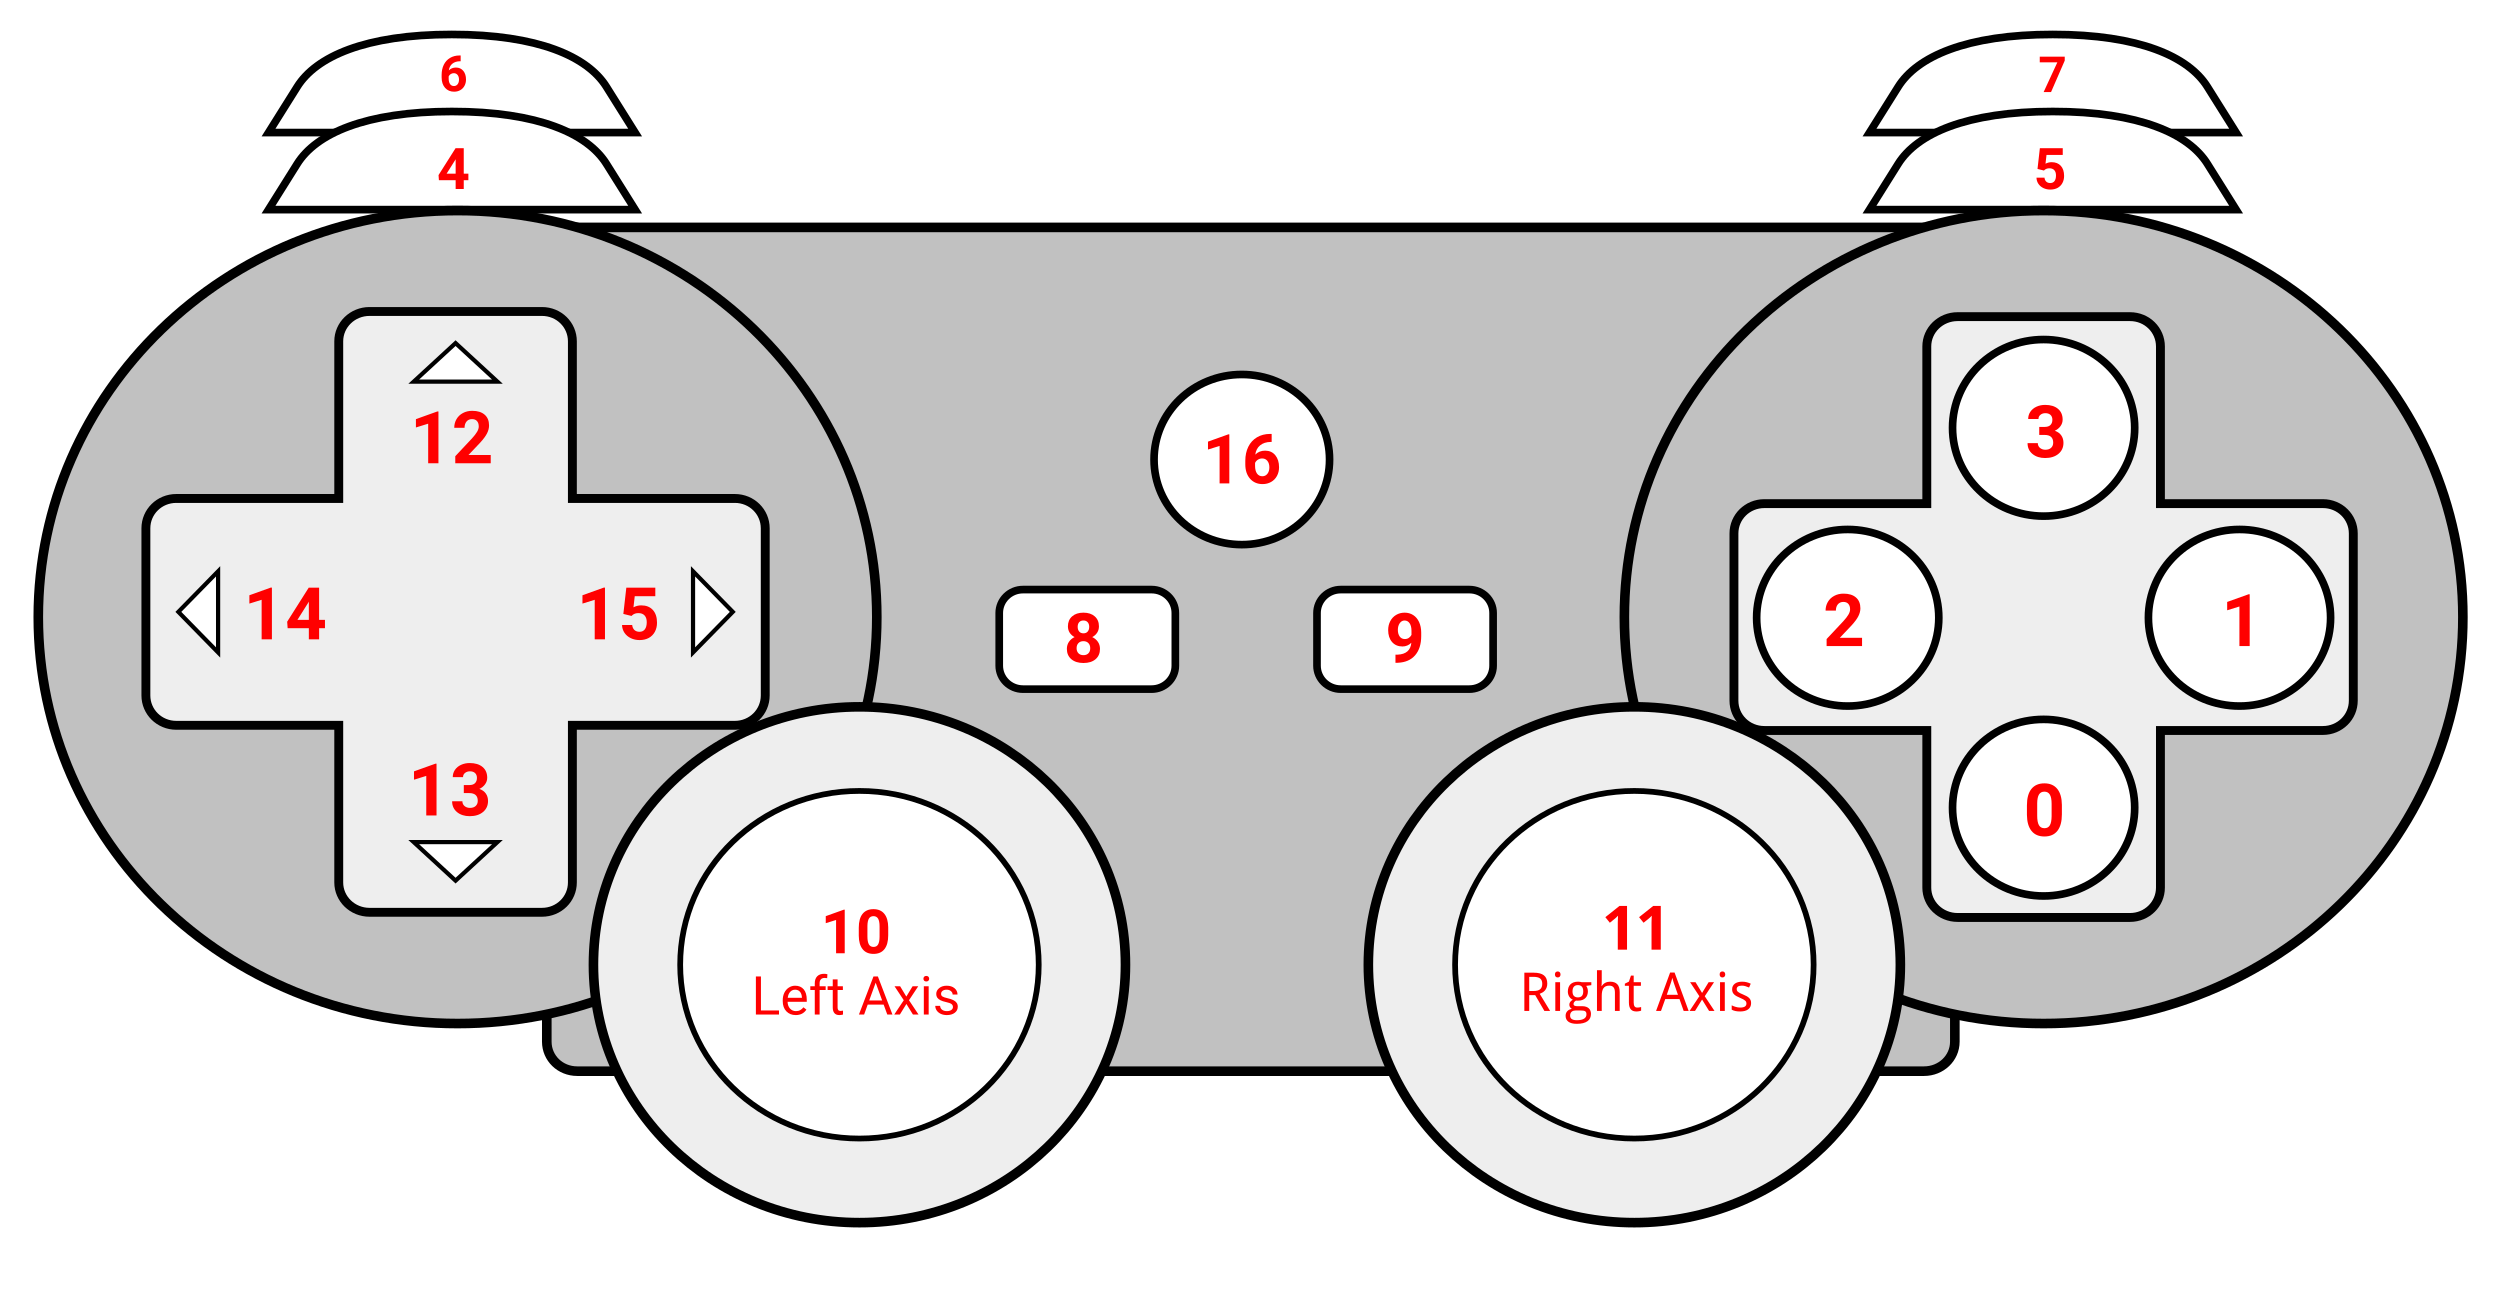 <svg width="653" height="337" viewBox="0 0 653 337" fill="none" xmlns="http://www.w3.org/2000/svg">
<g filter="url(#filter0_d)">
<path fill-rule="evenodd" clip-rule="evenodd" d="M150.766 55.402C146.329 55.402 142.822 58.891 142.822 63.192V268.087C142.822 272.388 146.329 275.789 150.766 275.789H502.567C507.004 275.789 510.602 272.388 510.602 268.087V63.192C510.602 58.891 507.004 55.402 502.567 55.402H150.766Z" fill="#C1C1C1" stroke="black" stroke-width="2.507" stroke-linecap="round" stroke-linejoin="round"/>
<path d="M484.336 73.022H169.033C164.61 73.022 161.024 76.382 161.024 80.527V257.326C161.024 261.471 164.61 264.831 169.033 264.831H484.336C488.759 264.831 492.344 261.471 492.344 257.326V80.527C492.344 76.382 488.759 73.022 484.336 73.022Z" fill="#C1C1C1"/>
<path fill-rule="evenodd" clip-rule="evenodd" d="M70.134 30.628H165.897L158.392 18.665C153.472 10.821 140.681 5 118.016 5C95.35 5 82.559 10.821 77.639 18.665L70.134 30.628Z" fill="white" stroke="black" stroke-width="2"/>
<path fill-rule="evenodd" clip-rule="evenodd" d="M70.134 50.752H165.897L158.392 38.789C153.472 30.945 140.681 25.124 118.016 25.124C95.35 25.124 82.559 30.945 77.639 38.789L70.134 50.752Z" fill="white" stroke="black" stroke-width="2"/>
<path fill-rule="evenodd" clip-rule="evenodd" d="M229.02 157.175C229.02 215.813 179.991 263.348 119.51 263.348C59.029 263.348 10 215.813 10 157.175C10 98.537 59.029 51.002 119.51 51.002C179.991 51.002 229.02 98.537 229.02 157.175Z" fill="#C1C1C1" stroke="black" stroke-width="2.51" stroke-linecap="round" stroke-linejoin="round"/>
<path fill-rule="evenodd" clip-rule="evenodd" d="M293.971 247.99C293.971 285.195 262.862 315.355 224.488 315.355C186.115 315.355 155.006 285.195 155.006 247.99C155.006 210.785 186.115 180.625 224.488 180.625C262.862 180.625 293.971 210.785 293.971 247.99Z" fill="#EEEEEE" stroke="black" stroke-width="2.51" stroke-linecap="round" stroke-linejoin="round"/>
<path fill-rule="evenodd" clip-rule="evenodd" d="M271.313 247.99C271.313 273.063 250.349 293.388 224.488 293.388C198.628 293.388 177.664 273.063 177.664 247.99C177.664 222.917 198.628 202.592 224.488 202.592C250.349 202.592 271.313 222.917 271.313 247.99Z" fill="white" stroke="black" stroke-width="1.5" stroke-linecap="round" stroke-linejoin="round"/>
<path fill-rule="evenodd" clip-rule="evenodd" d="M488.309 30.628H584.073L576.568 18.665C571.647 10.821 558.856 5 536.191 5C513.526 5 500.734 10.821 495.814 18.665L488.309 30.628Z" fill="white" stroke="black" stroke-width="2"/>
<path fill-rule="evenodd" clip-rule="evenodd" d="M488.309 50.752H584.072L576.568 38.789C571.647 30.945 558.856 25.124 536.191 25.124C513.526 25.124 500.734 30.945 495.814 38.789L488.309 50.752Z" fill="white" stroke="black" stroke-width="2"/>
<path fill-rule="evenodd" clip-rule="evenodd" d="M424.283 157.175C424.283 215.813 473.312 263.348 533.793 263.348C594.274 263.348 643.303 215.813 643.303 157.175C643.303 98.537 594.274 51.002 533.793 51.002C473.312 51.002 424.283 98.537 424.283 157.175Z" fill="#C1C1C1" stroke="black" stroke-width="2.51" stroke-linecap="round" stroke-linejoin="round"/>
<path fill-rule="evenodd" clip-rule="evenodd" d="M511.314 78.709C506.878 78.709 503.28 82.197 503.28 86.499V127.548H460.851C456.414 127.548 452.907 131.036 452.907 135.337V179.012C452.907 183.314 456.414 186.802 460.851 186.802H503.28V227.851C503.28 232.152 506.878 235.64 511.314 235.64H556.362C560.798 235.64 564.306 232.152 564.306 227.851V186.802H606.735C611.172 186.802 614.679 183.314 614.679 179.012V135.337C614.679 131.036 611.172 127.548 606.735 127.548H564.306V86.499C564.306 82.197 560.798 78.709 556.362 78.709H511.314Z" fill="#EEEEEE" stroke="black" stroke-width="2.323"/>
<path d="M300.798 150H267.202C263.777 150 261 152.739 261 156.118V169.882C261 173.261 263.777 176 267.202 176H300.798C304.223 176 307 173.261 307 169.882V156.118C307 152.739 304.223 150 300.798 150Z" fill="white" stroke="black" stroke-width="2" stroke-linecap="round" stroke-linejoin="round"/>
<path d="M383.798 150H350.202C346.777 150 344 152.739 344 156.118V169.882C344 173.261 346.777 176 350.202 176H383.798C387.223 176 390 173.261 390 169.882V156.118C390 152.739 387.223 150 383.798 150Z" fill="white" stroke="black" stroke-width="2" stroke-linecap="round" stroke-linejoin="round"/>
<path fill-rule="evenodd" clip-rule="evenodd" d="M347.282 116.034C347.282 128.307 337.019 138.257 324.36 138.257C311.701 138.257 301.438 128.307 301.438 116.034C301.438 103.76 311.701 93.811 324.36 93.811C337.019 93.811 347.282 103.76 347.282 116.034Z" fill="white" stroke="black" stroke-width="2" stroke-linecap="round" stroke-linejoin="round"/>
<path fill-rule="evenodd" clip-rule="evenodd" d="M557.583 107.749C557.583 120.488 546.932 130.814 533.793 130.814C520.654 130.814 510.003 120.488 510.003 107.749C510.003 95.011 520.654 84.684 533.793 84.684C546.932 84.684 557.583 95.011 557.583 107.749Z" fill="white" stroke="black" stroke-width="2" stroke-linecap="round" stroke-linejoin="round"/>
<path fill-rule="evenodd" clip-rule="evenodd" d="M557.583 206.966C557.583 219.705 546.932 230.032 533.793 230.032C520.654 230.032 510.003 219.705 510.003 206.966C510.003 194.228 520.654 183.901 533.793 183.901C546.932 183.901 557.583 194.228 557.583 206.966Z" fill="white" stroke="black" stroke-width="2" stroke-linecap="round" stroke-linejoin="round"/>
<path fill-rule="evenodd" clip-rule="evenodd" d="M561.17 157.358C561.17 144.619 571.822 134.292 584.961 134.292C598.099 134.292 608.751 144.619 608.751 157.358C608.751 170.096 598.099 180.423 584.961 180.423C571.822 180.423 561.17 170.096 561.17 157.358Z" fill="white" stroke="black" stroke-width="2" stroke-linecap="round" stroke-linejoin="round"/>
<path fill-rule="evenodd" clip-rule="evenodd" d="M458.835 157.358C458.835 144.619 469.486 134.292 482.625 134.292C495.764 134.292 506.416 144.619 506.416 157.358C506.416 170.096 495.764 180.423 482.625 180.423C469.486 180.423 458.835 170.096 458.835 157.358Z" fill="white" stroke="black" stroke-width="2" stroke-linecap="round" stroke-linejoin="round"/>
<path fill-rule="evenodd" clip-rule="evenodd" d="M96.515 77.359C92.078 77.359 88.48 80.847 88.48 85.148V126.197H46.051C41.614 126.197 38.107 129.685 38.107 133.987V177.662C38.107 181.963 41.614 185.451 46.051 185.451H88.48V226.5C88.48 230.802 92.078 234.29 96.515 234.29H141.562C145.998 234.29 149.506 230.802 149.506 226.5V185.451H191.935C196.372 185.451 199.879 181.963 199.879 177.662V133.987C199.879 129.685 196.372 126.197 191.935 126.197H149.506V85.148C149.506 80.847 145.998 77.359 141.562 77.359H96.515Z" fill="#EEEEEE" stroke="black" stroke-width="2.323"/>
<path fill-rule="evenodd" clip-rule="evenodd" d="M496.375 247.99C496.375 285.195 465.267 315.355 426.893 315.355C388.519 315.355 357.411 285.195 357.411 247.99C357.411 210.785 388.519 180.625 426.893 180.625C465.267 180.625 496.375 210.785 496.375 247.99Z" fill="#EEEEEE" stroke="black" stroke-width="2.51" stroke-linecap="round" stroke-linejoin="round"/>
<path fill-rule="evenodd" clip-rule="evenodd" d="M473.718 247.99C473.718 273.063 452.754 293.388 426.893 293.388C401.032 293.388 380.068 273.063 380.068 247.99C380.068 222.917 401.032 202.592 426.893 202.592C452.754 202.592 473.718 222.917 473.718 247.99Z" fill="white" stroke="black" stroke-width="1.5" stroke-linecap="round" stroke-linejoin="round"/>
<path fill-rule="evenodd" clip-rule="evenodd" d="M118.993 85.623L108.063 95.688H129.923L118.993 85.623Z" fill="white" stroke="black" stroke-width="1.1"/>
<path fill-rule="evenodd" clip-rule="evenodd" d="M118.993 226.025L108.063 215.96H129.923L118.993 226.025Z" fill="white" stroke="black" stroke-width="1.1"/>
<path fill-rule="evenodd" clip-rule="evenodd" d="M191.4 155.824L181.019 145.227V166.421L191.4 155.824Z" fill="white" stroke="black" stroke-width="1.1"/>
<path fill-rule="evenodd" clip-rule="evenodd" d="M46.586 155.824L56.967 145.227V166.421L46.586 155.824Z" fill="white" stroke="black" stroke-width="1.1"/>
<path d="M538.563 208.719C538.563 210.587 538.176 212.016 537.403 213.006C536.63 213.995 535.498 214.49 534.007 214.49C532.535 214.49 531.41 214.004 530.63 213.033C529.851 212.062 529.452 210.671 529.434 208.859V206.372C529.434 204.486 529.823 203.054 530.603 202.077C531.388 201.1 532.517 200.611 533.989 200.611C535.461 200.611 536.586 201.097 537.366 202.068C538.145 203.032 538.544 204.421 538.563 206.233V208.719ZM535.881 205.992C535.881 204.872 535.727 204.059 535.418 203.552C535.114 203.039 534.638 202.782 533.989 202.782C533.358 202.782 532.891 203.026 532.588 203.515C532.291 203.997 532.133 204.755 532.115 205.788V209.072C532.115 210.173 532.263 210.992 532.56 211.53C532.863 212.062 533.346 212.328 534.007 212.328C534.663 212.328 535.136 212.072 535.427 211.558C535.717 211.045 535.869 210.259 535.881 209.202V205.992Z" fill="#FF0000"/>
<path d="M587.618 164.75H584.936V154.415L581.736 155.408V153.228L587.33 151.224H587.618V164.75Z" fill="#FF0000"/>
<path d="M486.369 164.75H477.11V162.913L481.48 158.256C482.08 157.601 482.522 157.028 482.806 156.54C483.097 156.051 483.242 155.587 483.242 155.148C483.242 154.548 483.091 154.078 482.788 153.738C482.485 153.392 482.052 153.219 481.489 153.219C480.883 153.219 480.404 153.429 480.051 153.849C479.705 154.264 479.532 154.811 479.532 155.492H476.841C476.841 154.669 477.036 153.917 477.426 153.237C477.821 152.557 478.378 152.025 479.096 151.641C479.813 151.252 480.626 151.057 481.535 151.057C482.927 151.057 484.006 151.391 484.773 152.059C485.546 152.727 485.933 153.67 485.933 154.889C485.933 155.556 485.76 156.237 485.413 156.93C485.067 157.622 484.473 158.429 483.632 159.351L480.561 162.589H486.369V164.75Z" fill="#FF0000"/>
<path d="M532.649 107.51H534.077C534.758 107.51 535.262 107.34 535.59 107C535.917 106.66 536.081 106.208 536.081 105.645C536.081 105.101 535.917 104.677 535.59 104.374C535.268 104.071 534.823 103.92 534.254 103.92C533.74 103.92 533.31 104.062 532.964 104.347C532.618 104.625 532.445 104.99 532.445 105.441H529.763C529.763 104.736 529.952 104.105 530.329 103.549C530.713 102.986 531.245 102.547 531.925 102.231C532.612 101.916 533.366 101.758 534.189 101.758C535.617 101.758 536.737 102.101 537.547 102.788C538.357 103.468 538.762 104.408 538.762 105.608C538.762 106.227 538.574 106.796 538.197 107.315C537.819 107.835 537.324 108.234 536.712 108.512C537.473 108.784 538.039 109.192 538.41 109.737C538.787 110.281 538.976 110.924 538.976 111.666C538.976 112.866 538.537 113.828 537.658 114.552C536.786 115.275 535.63 115.637 534.189 115.637C532.84 115.637 531.736 115.281 530.877 114.57C530.023 113.859 529.596 112.919 529.596 111.75H532.278C532.278 112.257 532.466 112.671 532.843 112.993C533.227 113.315 533.697 113.475 534.254 113.475C534.891 113.475 535.389 113.308 535.747 112.974C536.112 112.634 536.295 112.186 536.295 111.629C536.295 110.281 535.552 109.607 534.068 109.607H532.649V107.51Z" fill="#FF0000"/>
<path d="M121.132 41.357H122.34V43.064H121.132V45.371H119.015V43.064H114.643L114.547 41.731L118.993 34.707H121.132V41.357ZM116.657 41.357H119.015V37.593L118.876 37.834L116.657 41.357Z" fill="#FF0000"/>
<path d="M532.198 40.127L532.813 34.707H538.79V36.472H534.549L534.286 38.764C534.789 38.496 535.323 38.362 535.89 38.362C536.905 38.362 537.701 38.677 538.277 39.306C538.854 39.936 539.142 40.818 539.142 41.951C539.142 42.639 538.995 43.257 538.702 43.804C538.414 44.346 537.999 44.768 537.457 45.071C536.915 45.368 536.275 45.517 535.538 45.517C534.894 45.517 534.295 45.388 533.744 45.129C533.192 44.866 532.755 44.497 532.433 44.023C532.115 43.55 531.947 43.01 531.927 42.405H534.022C534.066 42.849 534.22 43.196 534.483 43.445C534.752 43.689 535.101 43.811 535.531 43.811C536.009 43.811 536.378 43.64 536.637 43.298C536.896 42.952 537.025 42.463 537.025 41.833C537.025 41.228 536.876 40.764 536.578 40.442C536.28 40.12 535.858 39.958 535.311 39.958C534.808 39.958 534.4 40.09 534.088 40.354L533.883 40.544L532.198 40.127Z" fill="#FF0000"/>
<path d="M120.324 10.488V11.999H120.146C119.317 12.011 118.648 12.227 118.14 12.646C117.637 13.065 117.334 13.647 117.233 14.392C117.723 13.893 118.343 13.643 119.092 13.643C119.896 13.643 120.535 13.931 121.009 14.506C121.483 15.082 121.72 15.839 121.72 16.779C121.72 17.38 121.589 17.923 121.327 18.41C121.069 18.897 120.7 19.275 120.222 19.546C119.748 19.817 119.211 19.952 118.61 19.952C117.637 19.952 116.85 19.614 116.249 18.937C115.652 18.26 115.354 17.356 115.354 16.226V15.566C115.354 14.563 115.542 13.679 115.919 12.913C116.299 12.143 116.843 11.548 117.55 11.129C118.261 10.706 119.084 10.492 120.019 10.488H120.324ZM118.534 15.116C118.238 15.116 117.969 15.194 117.728 15.35C117.486 15.503 117.309 15.706 117.194 15.96V16.518C117.194 17.132 117.315 17.612 117.556 17.959C117.797 18.302 118.136 18.473 118.572 18.473C118.965 18.473 119.283 18.319 119.524 18.01C119.769 17.697 119.892 17.293 119.892 16.798C119.892 16.294 119.769 15.888 119.524 15.579C119.279 15.27 118.948 15.116 118.534 15.116Z" fill="#FF0000"/>
<path d="M539.31 11.827L535.736 20.041H533.8L537.38 12.284H532.785V10.799H539.31V11.827Z" fill="#FF0000"/>
<path d="M287.043 159.604C287.043 160.226 286.888 160.776 286.577 161.257C286.267 161.737 285.839 162.121 285.294 162.408C285.915 162.707 286.407 163.12 286.771 163.647C287.134 164.169 287.315 164.784 287.315 165.493C287.315 166.63 286.929 167.529 286.155 168.191C285.382 168.848 284.33 169.176 283 169.176C281.67 169.176 280.615 168.845 279.836 168.183C279.057 167.521 278.667 166.624 278.667 165.493C278.667 164.784 278.849 164.166 279.212 163.639C279.575 163.111 280.064 162.701 280.68 162.408C280.135 162.121 279.707 161.737 279.396 161.257C279.092 160.776 278.939 160.226 278.939 159.604C278.939 158.515 279.303 157.647 280.029 157.003C280.756 156.353 281.743 156.027 282.991 156.027C284.233 156.027 285.218 156.35 285.944 156.994C286.677 157.633 287.043 158.503 287.043 159.604ZM284.767 165.309C284.767 164.752 284.605 164.307 284.283 163.973C283.961 163.639 283.527 163.472 282.982 163.472C282.443 163.472 282.013 163.639 281.69 163.973C281.368 164.301 281.207 164.746 281.207 165.309C281.207 165.854 281.365 166.293 281.682 166.627C281.998 166.961 282.438 167.128 283 167.128C283.551 167.128 283.981 166.967 284.292 166.645C284.608 166.322 284.767 165.877 284.767 165.309ZM284.503 159.728C284.503 159.229 284.371 158.831 284.107 158.532C283.844 158.228 283.472 158.075 282.991 158.075C282.517 158.075 282.147 158.222 281.884 158.515C281.62 158.808 281.488 159.212 281.488 159.728C281.488 160.237 281.62 160.647 281.884 160.958C282.147 161.269 282.52 161.424 283 161.424C283.48 161.424 283.85 161.269 284.107 160.958C284.371 160.647 284.503 160.237 284.503 159.728Z" fill="#FF0000"/>
<path d="M368.644 163.885C367.981 164.535 367.208 164.86 366.323 164.86C365.192 164.86 364.287 164.474 363.607 163.7C362.928 162.921 362.588 161.872 362.588 160.554C362.588 159.716 362.77 158.948 363.133 158.251C363.502 157.548 364.015 157.003 364.671 156.616C365.327 156.224 366.065 156.027 366.886 156.027C367.729 156.027 368.479 156.238 369.136 156.66C369.792 157.082 370.302 157.688 370.665 158.479C371.028 159.271 371.213 160.176 371.219 161.195V162.136C371.219 164.269 370.688 165.944 369.628 167.163C368.567 168.382 367.064 169.032 365.119 169.114L364.495 169.123V167.005L365.058 166.996C367.267 166.896 368.462 165.859 368.644 163.885ZM366.947 162.918C367.357 162.918 367.709 162.812 368.002 162.602C368.301 162.391 368.526 162.136 368.679 161.837V160.791C368.679 159.93 368.515 159.262 368.187 158.787C367.858 158.312 367.419 158.075 366.868 158.075C366.358 158.075 365.939 158.31 365.611 158.778C365.283 159.241 365.119 159.824 365.119 160.527C365.119 161.225 365.277 161.799 365.594 162.25C365.916 162.695 366.367 162.918 366.947 162.918Z" fill="#FF0000"/>
<path d="M424.981 244.06H422.567V237.45C422.567 237.315 422.567 237.153 422.567 236.966C422.573 236.773 422.578 236.575 422.583 236.372C422.593 236.164 422.601 235.955 422.606 235.747C422.617 235.539 422.625 235.349 422.63 235.177C422.604 235.208 422.56 235.255 422.497 235.317C422.435 235.38 422.364 235.45 422.286 235.528C422.208 235.601 422.127 235.677 422.044 235.755C421.961 235.833 421.88 235.903 421.802 235.966L420.489 237.021L419.317 235.567L422.997 232.638H424.981V244.06ZM433.794 244.06H431.38V237.45C431.38 237.315 431.38 237.153 431.38 236.966C431.385 236.773 431.39 236.575 431.395 236.372C431.406 236.164 431.414 235.955 431.419 235.747C431.429 235.539 431.437 235.349 431.442 235.177C431.416 235.208 431.372 235.255 431.31 235.317C431.247 235.38 431.177 235.45 431.099 235.528C431.02 235.601 430.94 235.677 430.856 235.755C430.773 235.833 430.692 235.903 430.614 235.966L429.302 237.021L428.13 235.567L431.81 232.638H433.794V244.06ZM399.432 255.931V260.06H398.16V250.065H400.594C401.806 250.065 402.701 250.3 403.28 250.77C403.859 251.239 404.148 251.95 404.148 252.902C404.148 253.299 404.091 253.645 403.978 253.941C403.868 254.238 403.72 254.493 403.533 254.707C403.351 254.917 403.141 255.092 402.904 255.233C402.667 255.375 402.423 255.491 402.173 255.582L404.894 260.06H403.396L400.997 255.931H399.432ZM399.432 254.851H400.553C400.963 254.851 401.312 254.812 401.599 254.734C401.886 254.652 402.12 254.534 402.303 254.379C402.49 254.219 402.624 254.023 402.706 253.791C402.793 253.554 402.836 253.278 402.836 252.964C402.836 252.636 402.788 252.358 402.692 252.13C402.601 251.902 402.46 251.715 402.269 251.569C402.082 251.424 401.842 251.319 401.551 251.255C401.264 251.187 400.922 251.152 400.525 251.152H399.432V254.851ZM407.491 260.06H406.247V252.554H407.491V260.06ZM406.151 250.523C406.151 250.25 406.22 250.052 406.356 249.929C406.498 249.806 406.671 249.744 406.876 249.744C406.976 249.744 407.07 249.76 407.156 249.792C407.247 249.819 407.325 249.865 407.389 249.929C407.457 249.993 407.509 250.075 407.546 250.175C407.587 250.271 407.607 250.387 407.607 250.523C407.607 250.788 407.534 250.986 407.389 251.118C407.247 251.246 407.076 251.31 406.876 251.31C406.671 251.31 406.498 251.246 406.356 251.118C406.22 250.991 406.151 250.792 406.151 250.523ZM415.653 252.554V253.326L414.307 253.511C414.434 253.67 414.541 253.875 414.628 254.126C414.715 254.372 414.758 254.652 414.758 254.967C414.758 255.313 414.703 255.634 414.594 255.931C414.489 256.222 414.327 256.475 414.108 256.689C413.894 256.904 413.628 257.072 413.309 257.195C412.99 257.314 412.618 257.373 412.194 257.373C412.094 257.373 411.994 257.373 411.894 257.373C411.793 257.369 411.711 257.359 411.647 257.346C411.57 257.391 411.492 257.444 411.415 257.503C411.342 257.558 411.274 257.621 411.21 257.694C411.151 257.767 411.101 257.849 411.06 257.94C411.023 258.032 411.005 258.132 411.005 258.241C411.005 258.364 411.032 258.465 411.087 258.542C411.142 258.615 411.215 258.672 411.306 258.713C411.401 258.754 411.513 258.781 411.641 258.795C411.768 258.809 411.903 258.815 412.044 258.815H413.247C413.671 258.815 414.029 258.87 414.32 258.98C414.612 259.084 414.849 259.228 415.031 259.41C415.218 259.592 415.353 259.809 415.435 260.06C415.517 260.306 415.558 260.568 415.558 260.846C415.558 261.247 415.482 261.607 415.332 261.926C415.186 262.245 414.961 262.514 414.655 262.732C414.35 262.956 413.963 263.127 413.493 263.245C413.028 263.364 412.479 263.423 411.846 263.423C411.358 263.423 410.932 263.375 410.567 263.279C410.203 263.184 409.9 263.045 409.658 262.862C409.417 262.68 409.234 262.459 409.111 262.199C408.993 261.944 408.934 261.655 408.934 261.331C408.934 261.058 408.977 260.816 409.063 260.606C409.155 260.401 409.275 260.224 409.426 260.073C409.576 259.923 409.749 259.8 409.945 259.704C410.146 259.608 410.353 259.536 410.567 259.485C410.376 259.399 410.219 259.262 410.096 259.075C409.973 258.888 409.911 258.674 409.911 258.433C409.911 258.155 409.984 257.915 410.13 257.715C410.276 257.51 410.506 257.312 410.82 257.12C410.624 257.038 410.444 256.926 410.28 256.785C410.121 256.639 409.984 256.475 409.87 256.293C409.761 256.106 409.674 255.903 409.61 255.685C409.551 255.466 409.521 255.24 409.521 255.008C409.521 254.602 409.578 254.24 409.692 253.921C409.806 253.602 409.975 253.331 410.198 253.107C410.422 252.884 410.7 252.713 411.032 252.595C411.365 252.476 411.752 252.417 412.194 252.417C412.363 252.417 412.536 252.431 412.714 252.458C412.896 252.481 413.049 252.513 413.172 252.554H415.653ZM410.109 261.29C410.109 261.459 410.139 261.616 410.198 261.762C410.257 261.908 410.353 262.033 410.485 262.138C410.622 262.243 410.8 262.325 411.019 262.384C411.242 262.448 411.518 262.48 411.846 262.48C412.693 262.48 413.327 262.347 413.746 262.083C414.17 261.823 414.382 261.447 414.382 260.955C414.382 260.745 414.354 260.575 414.3 260.442C414.245 260.31 414.154 260.205 414.026 260.128C413.903 260.055 413.739 260.005 413.534 259.978C413.329 259.95 413.078 259.937 412.782 259.937H411.579C411.42 259.937 411.253 259.955 411.08 259.991C410.907 260.028 410.747 260.096 410.602 260.196C410.46 260.297 410.342 260.433 410.246 260.606C410.155 260.784 410.109 261.012 410.109 261.29ZM410.738 254.967C410.738 255.491 410.861 255.881 411.107 256.136C411.354 256.391 411.702 256.519 412.153 256.519C412.609 256.519 412.953 256.393 413.186 256.143C413.423 255.887 413.541 255.489 413.541 254.946C413.541 254.386 413.42 253.973 413.179 253.709C412.942 253.445 412.595 253.313 412.14 253.313C411.688 253.313 411.342 253.449 411.101 253.723C410.859 253.996 410.738 254.411 410.738 254.967ZM421.819 260.06V255.227C421.819 254.634 421.699 254.19 421.457 253.894C421.22 253.597 420.846 253.449 420.336 253.449C419.967 253.449 419.657 253.508 419.406 253.627C419.156 253.745 418.953 253.921 418.798 254.153C418.647 254.386 418.538 254.671 418.47 255.008C418.406 255.345 418.374 255.732 418.374 256.17V260.06H417.13V249.423H418.374V252.581L418.319 253.565H418.388C418.502 253.369 418.636 253.201 418.791 253.06C418.951 252.914 419.124 252.793 419.311 252.697C419.497 252.602 419.696 252.531 419.905 252.485C420.115 252.44 420.329 252.417 420.548 252.417C421.382 252.417 422.008 252.636 422.428 253.073C422.852 253.506 423.063 254.201 423.063 255.158V260.06H421.819ZM427.644 259.178C427.726 259.178 427.817 259.173 427.917 259.164C428.022 259.155 428.122 259.144 428.218 259.13C428.313 259.116 428.4 259.1 428.478 259.082C428.56 259.064 428.621 259.048 428.662 259.034V259.978C428.603 260.005 428.528 260.032 428.437 260.06C428.345 260.087 428.245 260.11 428.136 260.128C428.026 260.151 427.912 260.167 427.794 260.176C427.675 260.189 427.559 260.196 427.445 260.196C427.163 260.196 426.901 260.16 426.659 260.087C426.418 260.014 426.208 259.889 426.03 259.711C425.857 259.533 425.72 259.294 425.62 258.993C425.52 258.688 425.47 258.305 425.47 257.845V253.49H424.41V252.937L425.47 252.403L426.003 250.831H426.721V252.554H428.607V253.49H426.721V257.845C426.721 258.287 426.791 258.619 426.933 258.843C427.078 259.066 427.315 259.178 427.644 259.178ZM439.777 260.06L438.684 256.963H434.958L433.851 260.06H432.565L436.236 250.024H437.398L441.076 260.06H439.777ZM438.28 255.835L437.269 252.937C437.241 252.855 437.207 252.754 437.166 252.636C437.13 252.517 437.091 252.39 437.05 252.253C437.009 252.116 436.968 251.975 436.927 251.829C436.886 251.679 436.847 251.533 436.811 251.392C436.779 251.533 436.742 251.679 436.701 251.829C436.66 251.98 436.619 252.125 436.578 252.267C436.537 252.403 436.496 252.531 436.455 252.649C436.419 252.763 436.387 252.859 436.359 252.937L435.368 255.835H438.28ZM443.872 256.211L441.459 252.554H442.874L444.583 255.356L446.292 252.554H447.707L445.28 256.211L447.83 260.06H446.415L444.583 257.079L442.737 260.06H441.322L443.872 256.211ZM450.517 260.06H449.272V252.554H450.517V260.06ZM449.177 250.523C449.177 250.25 449.245 250.052 449.382 249.929C449.523 249.806 449.696 249.744 449.901 249.744C450.002 249.744 450.095 249.76 450.182 249.792C450.273 249.819 450.35 249.865 450.414 249.929C450.482 249.993 450.535 250.075 450.571 250.175C450.612 250.271 450.633 250.387 450.633 250.523C450.633 250.788 450.56 250.986 450.414 251.118C450.273 251.246 450.102 251.31 449.901 251.31C449.696 251.31 449.523 251.246 449.382 251.118C449.245 250.991 449.177 250.792 449.177 250.523ZM457.387 258.002C457.387 258.367 457.321 258.686 457.188 258.959C457.056 259.232 456.865 259.463 456.614 259.649C456.368 259.832 456.07 259.968 455.719 260.06C455.368 260.151 454.974 260.196 454.536 260.196C454.039 260.196 453.613 260.155 453.258 260.073C452.902 259.996 452.59 259.88 452.321 259.725V258.59C452.463 258.663 452.62 258.736 452.793 258.809C452.966 258.877 453.148 258.939 453.34 258.993C453.531 259.048 453.727 259.093 453.928 259.13C454.133 259.162 454.336 259.178 454.536 259.178C454.832 259.178 455.083 259.153 455.288 259.103C455.498 259.052 455.666 258.982 455.794 258.891C455.926 258.795 456.022 258.681 456.081 258.549C456.14 258.412 456.17 258.262 456.17 258.098C456.17 257.956 456.147 257.829 456.102 257.715C456.056 257.601 455.972 257.489 455.849 257.38C455.73 257.266 455.566 257.152 455.356 257.038C455.147 256.924 454.878 256.797 454.55 256.655C454.222 256.514 453.925 256.375 453.661 256.238C453.401 256.102 453.18 255.949 452.998 255.78C452.816 255.612 452.674 255.418 452.574 255.199C452.479 254.976 452.431 254.712 452.431 254.406C452.431 254.087 452.492 253.805 452.615 253.559C452.743 253.308 452.921 253.098 453.148 252.93C453.376 252.761 453.65 252.633 453.969 252.547C454.288 252.46 454.643 252.417 455.035 252.417C455.477 252.417 455.881 252.465 456.245 252.561C456.614 252.656 456.963 252.782 457.291 252.937L456.86 253.941C456.564 253.809 456.259 253.695 455.944 253.6C455.634 253.499 455.318 253.449 454.994 253.449C454.529 253.449 454.185 253.527 453.962 253.682C453.739 253.832 453.627 254.049 453.627 254.331C453.627 254.491 453.652 254.63 453.702 254.748C453.757 254.867 453.848 254.978 453.976 255.083C454.103 255.188 454.274 255.295 454.488 255.404C454.702 255.509 454.969 255.628 455.288 255.76C455.616 255.897 455.908 256.033 456.163 256.17C456.423 256.307 456.644 256.462 456.826 256.635C457.008 256.803 457.147 256.997 457.243 257.216C457.339 257.435 457.387 257.697 457.387 258.002Z" fill="#FF0000"/>
<path d="M114.521 117H111.84V106.665L108.639 107.658V105.478L114.233 103.474H114.521V117ZM128.177 117H118.918V115.163L123.288 110.506C123.888 109.85 124.33 109.278 124.615 108.79C124.905 108.301 125.051 107.837 125.051 107.398C125.051 106.798 124.899 106.328 124.596 105.988C124.293 105.641 123.86 105.468 123.297 105.468C122.691 105.468 122.212 105.679 121.859 106.099C121.513 106.514 121.34 107.061 121.34 107.741H118.649C118.649 106.919 118.844 106.167 119.234 105.487C119.63 104.806 120.186 104.275 120.904 103.891C121.621 103.501 122.435 103.307 123.344 103.307C124.735 103.307 125.815 103.641 126.582 104.309C127.355 104.977 127.741 105.92 127.741 107.138C127.741 107.806 127.568 108.486 127.222 109.179C126.875 109.872 126.282 110.679 125.44 111.601L122.37 114.838H128.177V117Z" fill="#FF0000"/>
<path d="M114.021 209H111.34V198.665L108.139 199.658V197.478L113.733 195.474H114.021V209ZM121.146 201.059H122.575C123.255 201.059 123.759 200.889 124.087 200.548C124.415 200.208 124.579 199.757 124.579 199.194C124.579 198.65 124.415 198.226 124.087 197.923C123.765 197.62 123.32 197.468 122.751 197.468C122.238 197.468 121.808 197.611 121.461 197.895C121.115 198.173 120.942 198.538 120.942 198.99H118.261C118.261 198.285 118.449 197.654 118.827 197.097C119.21 196.534 119.742 196.095 120.422 195.78C121.109 195.464 121.863 195.307 122.686 195.307C124.115 195.307 125.234 195.65 126.044 196.336C126.855 197.017 127.26 197.957 127.26 199.157C127.26 199.775 127.071 200.344 126.694 200.864C126.317 201.383 125.822 201.782 125.209 202.061C125.97 202.333 126.536 202.741 126.907 203.285C127.285 203.829 127.473 204.473 127.473 205.215C127.473 206.415 127.034 207.376 126.156 208.1C125.284 208.824 124.127 209.186 122.686 209.186C121.338 209.186 120.234 208.83 119.374 208.119C118.521 207.407 118.094 206.467 118.094 205.298H120.775C120.775 205.806 120.964 206.22 121.341 206.542C121.724 206.863 122.194 207.024 122.751 207.024C123.388 207.024 123.886 206.857 124.245 206.523C124.61 206.183 124.792 205.734 124.792 205.178C124.792 203.829 124.05 203.155 122.565 203.155H121.146V201.059Z" fill="#FF0000"/>
<path d="M71.021 163H68.34V152.665L65.139 153.658V151.478L70.733 149.474H71.021V163ZM83.351 157.916H84.881V160.078H83.351V163H80.669V160.078H75.131L75.01 158.389L80.642 149.492H83.351V157.916ZM77.682 157.916H80.669V153.147L80.493 153.454L77.682 157.916Z" fill="#FF0000"/>
<path d="M158.021 163H155.34V152.665L152.139 153.658V151.478L157.733 149.474H158.021V163ZM162.817 156.357L163.597 149.492H171.167V151.728H165.795L165.461 154.632C166.098 154.292 166.776 154.122 167.493 154.122C168.78 154.122 169.788 154.521 170.518 155.318C171.247 156.116 171.612 157.233 171.612 158.667C171.612 159.54 171.427 160.322 171.056 161.015C170.691 161.701 170.165 162.236 169.479 162.62C168.792 162.997 167.982 163.186 167.048 163.186C166.231 163.186 165.474 163.022 164.775 162.694C164.076 162.36 163.522 161.893 163.114 161.293C162.712 160.693 162.499 160.01 162.474 159.243H165.127C165.183 159.806 165.378 160.245 165.712 160.56C166.052 160.869 166.494 161.024 167.039 161.024C167.645 161.024 168.112 160.807 168.439 160.375C168.767 159.935 168.931 159.317 168.931 158.519C168.931 157.752 168.743 157.165 168.365 156.756C167.988 156.348 167.453 156.144 166.76 156.144C166.123 156.144 165.607 156.311 165.211 156.645L164.951 156.886L162.817 156.357Z" fill="#FF0000"/>
<path d="M321.099 122.269H318.559V112.478L315.527 113.419V111.353L320.827 109.455H321.099V122.269ZM332.156 109.341V111.432H331.91C330.762 111.45 329.836 111.749 329.133 112.329C328.435 112.909 328.016 113.715 327.876 114.746C328.556 114.054 329.414 113.709 330.451 113.709C331.564 113.709 332.449 114.107 333.105 114.904C333.762 115.701 334.09 116.75 334.09 118.051C334.09 118.883 333.908 119.636 333.545 120.309C333.187 120.983 332.678 121.508 332.015 121.883C331.359 122.258 330.615 122.445 329.783 122.445C328.435 122.445 327.346 121.976 326.514 121.039C325.687 120.101 325.274 118.85 325.274 117.286V116.372C325.274 114.983 325.535 113.759 326.056 112.698C326.584 111.632 327.337 110.808 328.315 110.228C329.3 109.642 330.439 109.346 331.734 109.341H332.156ZM329.678 115.748C329.267 115.748 328.895 115.856 328.561 116.073C328.227 116.284 327.981 116.565 327.823 116.917V117.69C327.823 118.54 327.99 119.205 328.324 119.685C328.658 120.16 329.127 120.397 329.73 120.397C330.275 120.397 330.715 120.183 331.049 119.756C331.389 119.322 331.558 118.762 331.558 118.077C331.558 117.38 331.389 116.817 331.049 116.389C330.709 115.962 330.252 115.748 329.678 115.748Z" fill="#FF0000"/>
<path d="M220.642 245.001H218.384V236.298L215.689 237.134V235.298L220.4 233.611H220.642V245.001ZM232.001 240.298C232.001 241.871 231.676 243.074 231.025 243.908C230.374 244.741 229.42 245.158 228.165 245.158C226.926 245.158 225.978 244.749 225.321 243.931C224.665 243.113 224.329 241.942 224.314 240.415V238.322C224.314 236.733 224.642 235.527 225.298 234.705C225.959 233.882 226.91 233.47 228.15 233.47C229.389 233.47 230.337 233.879 230.993 234.697C231.65 235.509 231.985 236.679 232.001 238.205V240.298ZM229.743 238.001C229.743 237.059 229.613 236.374 229.353 235.947C229.097 235.514 228.696 235.298 228.15 235.298C227.618 235.298 227.225 235.504 226.97 235.915C226.72 236.322 226.587 236.96 226.571 237.83V240.595C226.571 241.522 226.696 242.212 226.946 242.665C227.202 243.113 227.608 243.337 228.165 243.337C228.717 243.337 229.116 243.121 229.36 242.689C229.605 242.257 229.733 241.595 229.743 240.705V238.001ZM198.757 259.928H203.474V261.001H197.438V251.048H198.757V259.928ZM207.842 261.138C206.839 261.138 206.024 260.81 205.395 260.154C204.766 259.493 204.451 258.611 204.451 257.508V257.276C204.451 256.542 204.59 255.888 204.868 255.314C205.151 254.735 205.543 254.284 206.044 253.96C206.55 253.632 207.097 253.468 207.685 253.468C208.646 253.468 209.394 253.785 209.927 254.418C210.46 255.052 210.727 255.959 210.727 257.139V257.665H205.716C205.734 258.395 205.946 258.985 206.352 259.436C206.762 259.883 207.281 260.106 207.91 260.106C208.357 260.106 208.735 260.015 209.045 259.832C209.355 259.65 209.626 259.409 209.859 259.108L210.631 259.709C210.011 260.662 209.082 261.138 207.842 261.138ZM207.685 254.507C207.174 254.507 206.746 254.694 206.4 255.068C206.053 255.437 205.839 255.956 205.757 256.626H209.462V256.531C209.426 255.888 209.252 255.391 208.943 255.04C208.633 254.685 208.213 254.507 207.685 254.507ZM212.819 261.001V254.582H211.65V253.605H212.819V252.846C212.819 252.053 213.03 251.44 213.454 251.007C213.878 250.574 214.477 250.358 215.252 250.358C215.544 250.358 215.833 250.397 216.12 250.474L216.052 251.499C215.838 251.458 215.61 251.438 215.368 251.438C214.958 251.438 214.641 251.559 214.418 251.8C214.195 252.037 214.083 252.379 214.083 252.826V253.605H215.662V254.582H214.083V261.001H212.819ZM218.779 251.814V253.605H220.16V254.582H218.779V259.169C218.779 259.466 218.841 259.689 218.964 259.839C219.087 259.985 219.297 260.058 219.593 260.058C219.739 260.058 219.939 260.031 220.194 259.976V261.001C219.862 261.093 219.538 261.138 219.224 261.138C218.659 261.138 218.233 260.967 217.945 260.625C217.658 260.284 217.515 259.798 217.515 259.169V254.582H216.168V253.605H217.515V251.814H218.779ZM230.811 258.404H226.641L225.704 261.001H224.351L228.152 251.048H229.3L233.108 261.001H231.761L230.811 258.404ZM227.037 257.324H230.421L228.726 252.668L227.037 257.324ZM236.731 256.305L238.371 253.605H239.848L237.428 257.262L239.923 261.001H238.46L236.751 258.233L235.042 261.001H233.572L236.068 257.262L233.648 253.605H235.11L236.731 256.305ZM242.569 261.001H241.304V253.605H242.569V261.001ZM241.201 251.643C241.201 251.438 241.263 251.265 241.386 251.123C241.513 250.982 241.7 250.912 241.946 250.912C242.193 250.912 242.379 250.982 242.507 251.123C242.635 251.265 242.698 251.438 242.698 251.643C242.698 251.848 242.635 252.019 242.507 252.156C242.379 252.292 242.193 252.361 241.946 252.361C241.7 252.361 241.513 252.292 241.386 252.156C241.263 252.019 241.201 251.848 241.201 251.643ZM248.905 259.04C248.905 258.698 248.776 258.433 248.516 258.247C248.261 258.055 247.812 257.891 247.169 257.754C246.531 257.618 246.023 257.454 245.645 257.262C245.271 257.071 244.993 256.843 244.811 256.579C244.633 256.314 244.544 256 244.544 255.635C244.544 255.029 244.799 254.516 245.31 254.097C245.825 253.678 246.481 253.468 247.278 253.468C248.117 253.468 248.796 253.685 249.316 254.118C249.84 254.551 250.102 255.104 250.102 255.779H248.83C248.83 255.432 248.682 255.134 248.386 254.883C248.094 254.633 247.725 254.507 247.278 254.507C246.818 254.507 246.458 254.608 246.198 254.808C245.939 255.009 245.809 255.271 245.809 255.594C245.809 255.9 245.93 256.13 246.171 256.285C246.413 256.44 246.848 256.588 247.477 256.729C248.11 256.87 248.623 257.039 249.015 257.235C249.407 257.431 249.696 257.668 249.883 257.946C250.074 258.219 250.17 258.554 250.17 258.951C250.17 259.611 249.906 260.142 249.377 260.543C248.848 260.94 248.163 261.138 247.319 261.138C246.727 261.138 246.203 261.033 245.747 260.824C245.291 260.614 244.934 260.322 244.674 259.949C244.419 259.57 244.291 259.163 244.291 258.725H245.556C245.579 259.149 245.747 259.486 246.062 259.737C246.381 259.983 246.8 260.106 247.319 260.106C247.798 260.106 248.181 260.01 248.468 259.819C248.76 259.623 248.905 259.363 248.905 259.04Z" fill="#FF0000"/>
</g>
<defs>
<filter id="filter0_d" x="0.305" y="0.493" width="652.693" height="326.475" filterUnits="userSpaceOnUse" color-interpolation-filters="sRGB">
<feFlood flood-opacity="0" result="BackgroundImageFix"/>
<feColorMatrix in="SourceAlpha" type="matrix" values="0 0 0 0 0 0 0 0 0 0 0 0 0 0 0 0 0 0 127 0"/>
<feOffset dy="4"/>
<feGaussianBlur stdDeviation="2"/>
<feColorMatrix type="matrix" values="0 0 0 0 0 0 0 0 0 0 0 0 0 0 0 0 0 0 0.25 0"/>
<feBlend mode="normal" in2="BackgroundImageFix" result="effect1_dropShadow"/>
<feBlend mode="normal" in="SourceGraphic" in2="effect1_dropShadow" result="shape"/>
</filter>
</defs>
</svg>
